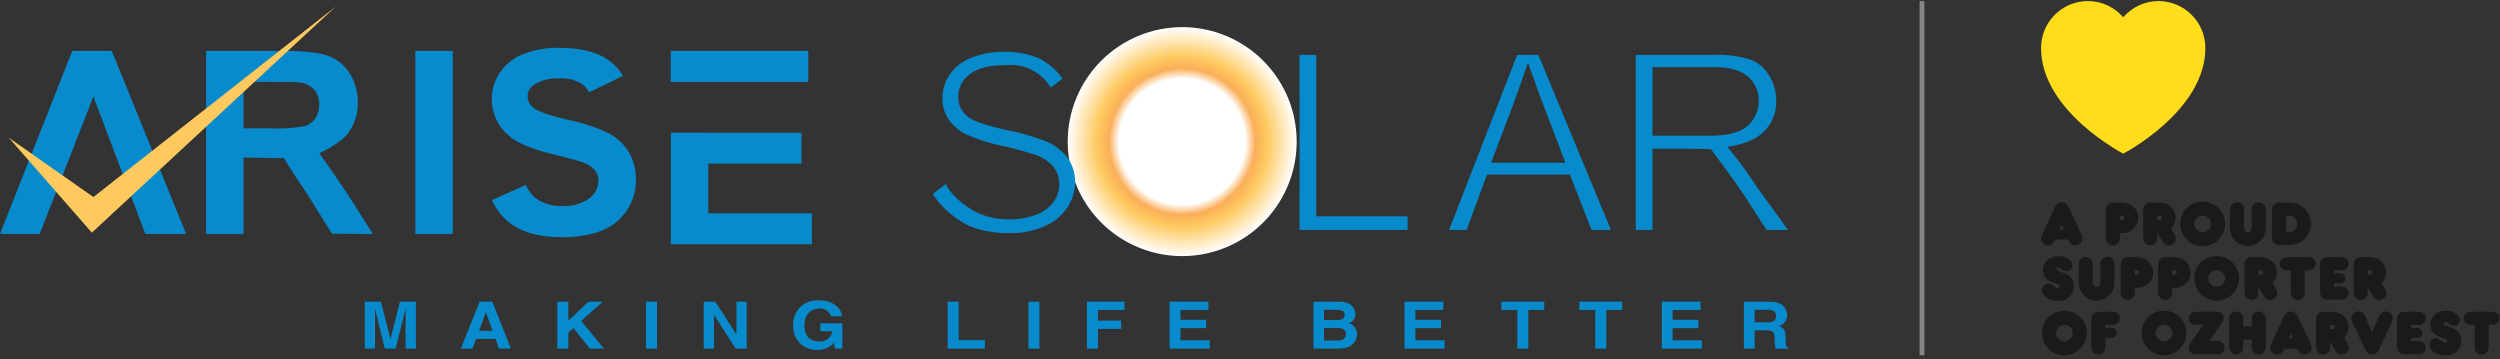 <?xml version="1.0" encoding="UTF-8"?>
<svg xmlns="http://www.w3.org/2000/svg" width="494" height="71" viewBox="0 0 494 71" fill="none">
  <rect x="0" y="0" width="494" height="71" fill="#333333" stroke="none"/>
  <g clip-path="url(#clip0_1119_14845)">
    <path fill-rule="evenodd" clip-rule="evenodd" d="M210.98 27.985C210.981 32.459 212.308 36.832 214.793 40.552C217.279 44.272 220.812 47.171 224.946 48.883C229.079 50.595 233.627 51.043 238.015 50.17C242.403 49.297 246.434 47.142 249.598 43.979C252.761 40.815 254.915 36.784 255.788 32.396C256.661 28.008 256.213 23.46 254.501 19.326C252.789 15.193 249.889 11.66 246.169 9.175C242.449 6.689 238.076 5.362 233.602 5.362C227.603 5.365 221.851 7.75 217.609 11.992C213.367 16.233 210.983 21.986 210.98 27.985Z" fill="url(#paint0_radial_1119_14845)"></path>
    <path d="M36.776 46.227H28.724L18.452 19.072L7.85 46.227H0L14.272 10.066H22.095L36.776 46.227Z" fill="#078BCC"></path>
    <path d="M48.127 25.358H53.602C55.829 25.469 58.061 25.32 60.254 24.915C61.096 24.648 61.825 24.11 62.328 23.385C62.852 22.579 63.114 21.631 63.078 20.67C63.128 19.599 62.776 18.548 62.091 17.724C61.358 16.937 60.37 16.434 59.303 16.304C58.704 16.222 56.904 16.181 53.904 16.183H48.127V25.358ZM40.725 46.229V10.065H56.302C60.219 10.065 63.065 10.39 64.839 11.04C66.609 11.684 68.11 12.904 69.103 14.505C70.18 16.207 70.735 18.188 70.7 20.203C70.789 22.673 69.921 25.083 68.275 26.928C66.736 28.312 64.983 29.44 63.085 30.268C63.085 30.268 67.437 36.356 69.203 39.175L73.677 46.23L65.608 46.182L60.563 38.126C58.667 35.316 57.265 33.216 56.102 31.254L48.127 31.133V46.23L40.725 46.229Z" fill="#078BCC"></path>
    <path d="M89.472 10.065H82.072V46.226H89.472V10.065Z" fill="#078BCC"></path>
    <path d="M256.795 45.441H278.141V42.747H260.092V10.852H256.798L256.795 45.441Z" fill="#078BCC"></path>
    <path d="M294.638 32.162L299.068 20.485C299.667 18.882 301.154 14.632 301.942 12.367C304.064 18.414 304.138 18.587 305.094 21.076L309.326 32.16L294.638 32.162ZM303.976 10.851H299.796L286.332 45.44H289.797L293.828 34.488H310.217L314.495 45.44H318.328L303.976 10.851Z" fill="#078BCC"></path>
    <path d="M337.728 26.811H326.528V13.273H338.904C341.799 13.273 343.975 13.896 345.375 15.119C346.069 15.71 346.623 16.449 346.996 17.281C347.369 18.114 347.551 19.019 347.53 19.93C347.535 21.238 347.151 22.518 346.427 23.607C345.652 24.769 344.515 25.641 343.193 26.088C341.424 26.629 339.578 26.874 337.729 26.81M349.076 45.442H353.314L347.44 37.358C346.218 35.5 345.165 33.964 343.836 32.163C343.357 31.514 341.326 28.997 341.326 28.997C344.645 28.548 347.12 27.5 348.675 25.876C349.436 25.089 350.032 24.158 350.427 23.137C350.823 22.116 351.01 21.027 350.978 19.933C350.992 18.156 350.505 16.411 349.573 14.898C348.73 13.471 347.428 12.371 345.88 11.777C343.558 11.063 341.131 10.751 338.704 10.854H323.226V45.443H326.527V29.385H332.928C334.246 29.385 338.087 29.467 338.087 29.467C338.087 29.467 343.03 36.096 344.453 38.274L349.076 45.442Z" fill="#078BCC"></path>
    <path d="M124.189 29.936C123.197 28.366 121.797 27.095 120.139 26.259C117.588 25.084 114.908 24.21 112.154 23.657C108.556 22.821 106.289 22.015 105.355 21.239C105.015 20.982 104.739 20.651 104.549 20.27C104.358 19.889 104.258 19.469 104.257 19.043C104.247 18.6 104.349 18.162 104.555 17.77C104.76 17.377 105.062 17.044 105.431 16.799C106.936 15.844 108.703 15.385 110.482 15.487C112.136 15.367 113.782 15.797 115.166 16.71C115.684 17.129 116.107 17.653 116.408 18.248L123.107 14.983C122.531 14.019 121.799 13.157 120.941 12.432C118.616 10.443 115.153 9.448 110.553 9.447C108.089 9.383 105.637 9.811 103.34 10.705C101.48 11.436 99.884 12.713 98.763 14.368C97.73 15.893 97.177 17.693 97.177 19.535C97.165 20.923 97.461 22.296 98.045 23.555C98.628 24.815 99.485 25.928 100.552 26.816C102.149 28.227 104.932 29.418 108.901 30.388C111.985 31.147 113.961 31.674 114.828 31.968C115.834 32.253 116.75 32.792 117.489 33.532C118.001 34.142 118.272 34.919 118.25 35.716C118.239 36.398 118.07 37.069 117.756 37.675C117.441 38.282 116.99 38.807 116.439 39.209C114.869 40.316 112.965 40.845 111.049 40.706C109.118 40.809 107.214 40.214 105.685 39.029C104.91 38.341 104.299 37.488 103.895 36.534L97.208 39.539C97.919 41.138 98.976 42.559 100.302 43.701C102.785 45.818 106.345 46.874 110.981 46.87C113.701 46.95 116.41 46.503 118.959 45.553C120.931 44.766 122.624 43.408 123.817 41.652C125.011 39.895 125.652 37.822 125.658 35.699C125.728 33.679 125.22 31.68 124.194 29.939" fill="#078BCC"></path>
    <path fill-rule="evenodd" clip-rule="evenodd" d="M159.715 10.065V16.184H132.54V10.065H159.715Z" fill="#078BCC"></path>
    <path d="M139.958 42.169V32.329H158.36V26.234H139.958V26.217H132.559V48.262H160.435V42.169H139.958Z" fill="#078BCC"></path>
    <path d="M211.05 31.321C209.922 29.799 208.398 28.617 206.644 27.903C204.061 26.925 201.399 26.17 198.687 25.648C194.522 24.72 192.083 23.844 191.025 22.893C190.482 22.424 190.05 21.841 189.759 21.185C189.467 20.53 189.325 19.818 189.341 19.1C189.346 18.228 189.558 17.37 189.959 16.596C190.361 15.822 190.94 15.154 191.649 14.647C193.146 13.462 195.402 12.889 198.543 12.889C200.322 12.666 202.128 12.964 203.741 13.749C205.354 14.534 206.703 15.771 207.625 17.309L209.957 15.542C208.743 13.817 207.12 12.421 205.233 11.479C203.039 10.617 200.696 10.196 198.339 10.241C196.139 10.212 193.955 10.612 191.908 11.417C190.186 12.067 188.703 13.227 187.658 14.742C186.719 16.122 186.216 17.752 186.214 19.421C186.198 20.863 186.601 22.279 187.375 23.496C188.289 24.827 189.537 25.894 190.993 26.59C193.207 27.568 195.52 28.303 197.893 28.78C200.131 29.265 202.343 29.865 204.519 30.576C205.922 31.024 207.176 31.846 208.145 32.955C208.923 33.94 209.338 35.164 209.319 36.42C209.318 37.703 208.9 38.952 208.128 39.978C207.223 41.132 206.004 42.002 204.618 42.481C202.96 43.081 201.206 43.373 199.442 43.344C197.408 43.373 195.39 42.986 193.511 42.208C191.714 41.44 188.496 39.207 187.26 37.032C187.133 36.812 186.991 36.594 186.86 36.366L184.317 38.344C184.368 38.426 184.411 38.508 184.462 38.59C186.287 41.204 188.752 43.306 191.621 44.696C194.185 45.68 196.92 46.143 199.665 46.059C201.982 46.097 204.28 45.636 206.404 44.708C208.225 43.939 209.785 42.659 210.895 41.023C211.894 39.544 212.432 37.801 212.439 36.017C212.469 34.347 211.984 32.71 211.051 31.326" fill="#078BCC"></path>
    <path d="M66.341 1.29L18.455 38.935L1.731 27.21L18.15 45.974L66.341 1.293V1.29Z" fill="#FEC95E"></path>
    <path d="M82.18 68.885H80.147V61.133H80.118L78.174 68.885H76.04L74.138 61.133H74.11V68.885H72.078V59.612H75.255L77.143 66.921H77.171L79.03 59.614H82.178L82.18 68.885Z" fill="#078BCC"></path>
    <path d="M94.668 65.373H97.323L96.026 61.704H95.998L94.668 65.373ZM93.359 68.885H91.064L94.779 59.612H97.288L100.96 68.885H98.595L97.926 66.972H94.08L93.359 68.885Z" fill="#078BCC"></path>
    <path d="M112.299 68.885H110.123V59.612H112.299V63.382L116.275 59.612H119.092L114.839 63.411L119.337 68.885H116.536L113.316 64.816L112.3 65.747L112.299 68.885Z" fill="#078BCC"></path>
    <path d="M129.823 59.614H127.647V68.887H129.823V59.614Z" fill="#078BCC"></path>
    <path d="M145.521 59.614H147.551V68.886H145.372L141.12 62.271H141.092V68.886H139.06V59.614H141.355L145.489 66.071H145.521V59.614Z" fill="#078BCC"></path>
    <path d="M162.099 63.889H166.446V68.886H164.999L164.778 67.723C164.382 68.194 163.882 68.565 163.318 68.81C162.754 69.054 162.141 69.164 161.527 69.132C160.884 69.166 160.24 69.064 159.639 68.831C159.038 68.599 158.493 68.241 158.04 67.782C157.588 67.324 157.237 66.774 157.013 66.17C156.788 65.566 156.694 64.921 156.737 64.278C156.703 63.611 156.812 62.945 157.056 62.324C157.3 61.702 157.675 61.14 158.154 60.675C158.633 60.21 159.205 59.852 159.834 59.627C160.462 59.401 161.131 59.311 161.797 59.365H161.828C165.022 59.365 166.284 61.213 166.4 62.492H164.221C164.065 62.021 163.756 61.616 163.344 61.341C162.931 61.066 162.439 60.935 161.945 60.971C160.393 60.971 158.956 61.924 158.956 64.3C158.956 66.834 160.508 67.494 161.989 67.494C162.583 67.505 163.161 67.306 163.623 66.933C164.085 66.56 164.4 66.036 164.515 65.454H162.09L162.099 63.889Z" fill="#078BCC"></path>
    <path d="M189.434 67.209H194.615V68.884H187.258V59.611H189.434V67.209Z" fill="#078BCC"></path>
    <path d="M205.39 59.614H203.214V68.887H205.39V59.614Z" fill="#078BCC"></path>
    <path d="M216.96 68.885H214.784V59.612H222.2V61.249H216.96V63.345H221.546V64.987H216.96V68.885Z" fill="#078BCC"></path>
    <path d="M238.777 61.251H233.249V63.196H238.332V64.838H233.249V67.243H239.026V68.885H231.115V59.612H238.777V61.251Z" fill="#078BCC"></path>
    <path d="M261.623 67.29H264.29C265.354 67.29 265.961 66.878 265.961 65.936C265.961 65.118 265.179 64.81 264.395 64.81H261.623V67.29ZM261.623 63.244H264.174C265.036 63.244 265.712 62.951 265.712 62.214C265.712 61.453 265.105 61.216 264.121 61.216H261.626L261.623 63.244ZM259.535 59.618H264.6C267.151 59.618 267.806 61.037 267.806 61.995C267.833 62.407 267.723 62.818 267.492 63.161C267.26 63.504 266.922 63.761 266.529 63.891C267.017 64.018 267.446 64.312 267.741 64.723C268.035 65.133 268.176 65.634 268.14 66.138C268.135 66.502 268.053 66.862 267.898 67.192C267.743 67.522 267.519 67.815 267.241 68.051C266.642 68.568 266.078 68.889 263.948 68.889H259.539L259.535 59.618Z" fill="#078BCC"></path>
    <path d="M285.194 61.251H279.669V63.196H284.745V64.838H279.669V67.243H285.445V68.885H277.533V59.612H285.194V61.251Z" fill="#078BCC"></path>
    <path d="M301.996 68.885H299.819V61.249H296.668V59.612H305.152V61.249H302L301.996 68.885Z" fill="#078BCC"></path>
    <path d="M317.401 68.885H315.225V61.249H312.076V59.612H320.548V61.249H317.401V68.885Z" fill="#078BCC"></path>
    <path d="M336.034 61.251H330.506V63.196H335.588V64.838H330.506V67.243H336.282V68.885H328.372V59.612H336.033L336.034 61.251Z" fill="#078BCC"></path>
    <path d="M349.28 63.695C350.409 63.695 350.962 63.348 350.962 62.432C350.962 61.941 350.713 61.215 349.44 61.215H346.723V63.695H349.28ZM344.589 59.618H349.858C352.631 59.618 353.136 61.435 353.136 62.237C353.152 62.732 353.003 63.218 352.712 63.618C352.42 64.018 352.004 64.31 351.528 64.447C352.383 64.782 352.846 65.068 352.846 66.8C352.846 68.155 352.846 68.49 353.314 68.646V68.891H350.905C350.716 68.287 350.636 67.653 350.667 67.021C350.667 65.753 350.585 65.262 348.97 65.262H346.722V68.885H344.589V59.618Z" fill="#078BCC"></path>
  </g>
  <line x1="379.786" y1="0.211" x2="379.786" y2="70.211" stroke="#A8A8A8" stroke-opacity="0.7" stroke-width="0.95"></line>
  <path d="M406.118 47.327C405.766 48.145 405.35 48.485 404.683 48.485C403.916 48.485 403.312 47.881 403.312 47.101C403.312 46.862 403.374 46.61 403.488 46.371L406.118 40.795C406.357 40.279 406.835 39.965 407.389 39.965C407.956 39.965 408.434 40.279 408.686 40.808L411.328 46.446C411.442 46.66 411.492 46.899 411.492 47.113C411.492 47.868 410.863 48.485 410.095 48.485C409.453 48.485 409.076 48.183 408.686 47.327H406.118ZM406.961 45.326H407.817L407.389 44.319L406.961 45.326Z" fill="#1A1A1A"></path>
  <path d="M418.885 46.068V46.886C418.885 47.843 418.331 48.485 417.501 48.485C417.035 48.485 416.594 48.246 416.343 47.855C416.129 47.516 416.104 47.377 416.104 46.534V41.626C416.104 41.022 416.192 40.745 416.481 40.443C416.771 40.153 417.098 40.027 417.614 40.027H418.772C420.118 40.027 420.697 40.178 421.339 40.669C422.082 41.236 422.522 42.129 422.522 43.06C422.522 43.992 422.069 44.885 421.301 45.464C420.735 45.892 420.169 46.068 419.351 46.068H418.885ZM418.885 42.595V43.501C419.552 43.539 419.804 43.413 419.804 43.035C419.804 42.758 419.552 42.595 419.137 42.595C419.086 42.595 418.973 42.595 418.885 42.595Z" fill="#1A1A1A"></path>
  <path d="M429.015 45.187L429.67 46.232C429.846 46.509 429.934 46.836 429.934 47.126C429.934 47.893 429.33 48.485 428.55 48.485C428.059 48.485 427.656 48.258 427.404 47.843L426.259 45.943V47.088C426.259 47.881 425.668 48.485 424.9 48.485C424.484 48.485 424.069 48.296 423.817 47.981C423.591 47.692 423.49 47.327 423.49 46.798V41.626C423.49 41.022 423.616 40.682 423.943 40.392C424.258 40.115 424.535 40.027 425.202 40.027H426.36C427.039 40.027 427.341 40.065 427.706 40.153C429.003 40.518 429.909 41.689 429.909 43.048C429.909 43.853 429.657 44.47 429.015 45.187ZM426.259 42.595V43.501H426.372C426.448 43.501 426.511 43.501 426.561 43.501C426.976 43.514 427.19 43.362 427.19 43.06C427.19 42.758 426.964 42.595 426.548 42.607C426.486 42.607 426.385 42.607 426.259 42.595Z" fill="#1A1A1A"></path>
  <path d="M430.821 44.181C430.821 41.764 432.785 39.826 435.239 39.826C437.693 39.826 439.669 41.789 439.669 44.218C439.669 46.648 437.68 48.636 435.251 48.636C432.785 48.636 430.821 46.66 430.821 44.181ZM433.603 44.218C433.603 45.137 434.345 45.892 435.251 45.892C436.158 45.892 436.9 45.137 436.9 44.231C436.9 43.337 436.158 42.608 435.251 42.608C434.345 42.608 433.603 43.325 433.603 44.218Z" fill="#1A1A1A"></path>
  <path d="M443.427 41.601V44.911C443.427 45.515 443.704 45.88 444.182 45.88C444.66 45.88 444.937 45.528 444.937 44.949V41.601C444.937 40.984 444.987 40.795 445.239 40.493C445.503 40.166 445.894 39.965 446.309 39.965C446.712 39.965 447.14 40.166 447.391 40.468C447.656 40.783 447.719 41.035 447.719 41.79V44.773C447.719 45.905 447.442 46.723 446.838 47.403C446.158 48.183 445.176 48.636 444.182 48.636C443.062 48.636 441.992 48.083 441.325 47.176C440.809 46.471 440.646 45.88 440.646 44.773V41.815C440.646 41.022 440.696 40.821 440.935 40.506C441.199 40.179 441.627 39.965 442.03 39.965C442.407 39.965 442.798 40.141 443.049 40.405C443.326 40.695 443.427 41.009 443.427 41.601Z" fill="#1A1A1A"></path>
  <path d="M450.53 40.027H452.229C453.488 40.027 454.457 40.367 455.275 41.097C456.156 41.877 456.659 43.023 456.659 44.218C456.659 45.376 456.168 46.509 455.313 47.302C454.771 47.805 454.067 48.17 453.337 48.321C452.997 48.384 452.493 48.422 451.915 48.422H450.744C450.09 48.422 449.825 48.371 449.574 48.195C449.259 47.994 449.083 47.767 448.995 47.44C448.944 47.251 448.944 47.113 448.944 46.534V41.915C448.944 41.21 448.944 41.135 449.007 40.946C449.209 40.342 449.725 40.027 450.53 40.027ZM451.713 42.607V45.842C452.67 45.829 452.896 45.791 453.223 45.565C453.639 45.263 453.903 44.747 453.903 44.231C453.903 43.614 453.551 43.048 453.009 42.784C452.745 42.658 452.456 42.607 451.94 42.607C451.902 42.607 451.814 42.607 451.713 42.607Z" fill="#1A1A1A"></path>
  <path d="M406.66 59.423C404.873 59.423 403.501 58.492 403.501 57.296C403.501 56.591 404.055 56.038 404.76 56.038C405.099 56.038 405.389 56.151 405.741 56.44C406.345 56.906 406.421 56.956 406.622 56.956C406.836 56.956 406.975 56.805 406.975 56.591C406.975 56.44 406.912 56.34 406.761 56.239C406.685 56.189 406.647 56.163 406.207 56C405.98 55.924 405.754 55.849 405.527 55.761C404.306 55.333 403.702 54.54 403.702 53.37C403.702 51.733 404.961 50.613 406.786 50.613C408.296 50.613 409.479 51.419 409.479 52.451C409.479 53.118 409.026 53.596 408.397 53.596C408.019 53.596 407.717 53.47 407.251 53.118C406.962 52.879 406.824 52.816 406.673 52.816C406.496 52.816 406.345 52.967 406.345 53.143C406.345 53.395 406.521 53.508 407.176 53.722C407.893 53.936 408.573 54.276 408.963 54.603C409.479 55.031 409.806 55.786 409.806 56.579C409.806 57.334 409.517 58.064 409.013 58.58C408.447 59.146 407.692 59.423 406.66 59.423Z" fill="#1A1A1A"></path>
  <path d="M413.537 52.388V55.698C413.537 56.302 413.814 56.667 414.292 56.667C414.771 56.667 415.047 56.315 415.047 55.736V52.388C415.047 51.771 415.098 51.583 415.35 51.281C415.614 50.953 416.004 50.752 416.419 50.752C416.822 50.752 417.25 50.953 417.502 51.255C417.766 51.57 417.829 51.822 417.829 52.577V55.56C417.829 56.692 417.552 57.51 416.948 58.19C416.268 58.97 415.287 59.423 414.292 59.423C413.172 59.423 412.103 58.87 411.435 57.963C410.919 57.259 410.756 56.667 410.756 55.56V52.602C410.756 51.809 410.806 51.608 411.045 51.293C411.31 50.966 411.738 50.752 412.14 50.752C412.518 50.752 412.908 50.928 413.16 51.192C413.437 51.482 413.537 51.797 413.537 52.388Z" fill="#1A1A1A"></path>
  <path d="M421.835 56.855V57.673C421.835 58.63 421.281 59.272 420.451 59.272C419.985 59.272 419.545 59.033 419.293 58.643C419.079 58.303 419.054 58.164 419.054 57.321V52.413C419.054 51.809 419.142 51.532 419.431 51.23C419.721 50.94 420.048 50.815 420.564 50.815H421.722C423.068 50.815 423.647 50.965 424.289 51.456C425.032 52.023 425.472 52.916 425.472 53.847C425.472 54.779 425.019 55.672 424.252 56.251C423.685 56.679 423.119 56.855 422.301 56.855H421.835ZM421.835 53.382V54.288C422.502 54.326 422.754 54.2 422.754 53.822C422.754 53.545 422.502 53.382 422.087 53.382C422.036 53.382 421.923 53.382 421.835 53.382Z" fill="#1A1A1A"></path>
  <path d="M429.222 56.855V57.673C429.222 58.63 428.668 59.272 427.837 59.272C427.372 59.272 426.931 59.033 426.68 58.643C426.466 58.303 426.44 58.164 426.44 57.321V52.413C426.44 51.809 426.529 51.532 426.818 51.23C427.107 50.94 427.435 50.815 427.951 50.815H429.109C430.455 50.815 431.034 50.965 431.676 51.456C432.419 52.023 432.859 52.916 432.859 53.847C432.859 54.779 432.406 55.672 431.638 56.251C431.072 56.679 430.506 56.855 429.687 56.855H429.222ZM429.222 53.382V54.288C429.889 54.326 430.141 54.2 430.141 53.822C430.141 53.545 429.889 53.382 429.474 53.382C429.423 53.382 429.31 53.382 429.222 53.382Z" fill="#1A1A1A"></path>
  <path d="M433.587 54.968C433.587 52.551 435.55 50.613 438.004 50.613C440.459 50.613 442.434 52.577 442.434 55.006C442.434 57.435 440.446 59.423 438.017 59.423C435.55 59.423 433.587 57.447 433.587 54.968ZM436.368 55.006C436.368 55.924 437.111 56.679 438.017 56.679C438.923 56.679 439.666 55.924 439.666 55.018C439.666 54.125 438.923 53.395 438.017 53.395C437.111 53.395 436.368 54.112 436.368 55.006Z" fill="#1A1A1A"></path>
  <path d="M449.024 55.974L449.679 57.019C449.855 57.296 449.943 57.623 449.943 57.913C449.943 58.68 449.339 59.272 448.558 59.272C448.068 59.272 447.665 59.045 447.413 58.63L446.268 56.73V57.875C446.268 58.668 445.676 59.272 444.909 59.272C444.493 59.272 444.078 59.083 443.826 58.769C443.6 58.479 443.499 58.114 443.499 57.585V52.413C443.499 51.809 443.625 51.469 443.952 51.179C444.267 50.903 444.544 50.815 445.211 50.815H446.369C447.048 50.815 447.35 50.852 447.715 50.94C449.012 51.305 449.918 52.476 449.918 53.835C449.918 54.64 449.666 55.257 449.024 55.974ZM446.268 53.382V54.288H446.381C446.457 54.288 446.52 54.288 446.57 54.288C446.985 54.301 447.199 54.15 447.199 53.847C447.199 53.545 446.973 53.382 446.557 53.395C446.494 53.395 446.394 53.395 446.268 53.382Z" fill="#1A1A1A"></path>
  <path d="M452.661 53.395H451.918C451.44 53.395 451.125 53.281 450.874 53.029C450.622 52.765 450.483 52.451 450.483 52.111C450.483 51.633 450.798 51.129 451.201 50.953C451.49 50.827 451.604 50.815 452.698 50.815H455.492C456.273 50.815 456.273 50.815 456.436 50.84C457.103 50.928 457.569 51.444 457.569 52.098C457.569 52.463 457.393 52.841 457.116 53.092C456.902 53.294 456.55 53.395 456.046 53.395H455.429V57.573C455.429 58.076 455.367 58.353 455.19 58.643C454.939 59.045 454.523 59.272 454.045 59.272C453.579 59.272 453.164 59.058 452.9 58.693C452.711 58.404 452.661 58.164 452.661 57.598V53.395Z" fill="#1A1A1A"></path>
  <path d="M461.2 56.616H462.472C463.076 56.616 463.34 56.692 463.629 56.931C463.919 57.183 464.083 57.535 464.083 57.913C464.083 58.303 463.906 58.68 463.629 58.919C463.353 59.146 463.113 59.209 462.484 59.209H460.332C459.69 59.209 459.514 59.184 459.275 59.096C458.847 58.919 458.57 58.58 458.482 58.089C458.444 57.913 458.432 57.837 458.432 57.258V52.702C458.432 51.998 458.444 51.909 458.557 51.645C458.671 51.331 458.935 51.079 459.225 50.953C459.539 50.827 459.602 50.815 460.42 50.815H462.081C462.874 50.815 462.95 50.827 463.139 50.877C463.718 51.028 464.095 51.507 464.095 52.086C464.095 52.488 463.931 52.866 463.642 53.105C463.39 53.319 463.101 53.407 462.585 53.407H461.2V53.986H462.295C462.975 53.986 463.415 54.389 463.415 54.98C463.415 55.295 463.277 55.584 463.051 55.773C462.837 55.937 462.635 55.987 462.195 55.987H461.2V56.616Z" fill="#1A1A1A"></path>
  <path d="M470.594 55.974L471.249 57.019C471.425 57.296 471.513 57.623 471.513 57.913C471.513 58.68 470.909 59.272 470.129 59.272C469.638 59.272 469.235 59.045 468.983 58.63L467.838 56.73V57.875C467.838 58.668 467.247 59.272 466.479 59.272C466.064 59.272 465.648 59.083 465.397 58.769C465.17 58.479 465.069 58.114 465.069 57.585V52.413C465.069 51.809 465.195 51.469 465.522 51.179C465.837 50.903 466.114 50.815 466.781 50.815H467.939C468.618 50.815 468.92 50.852 469.285 50.94C470.582 51.305 471.488 52.476 471.488 53.835C471.488 54.64 471.236 55.257 470.594 55.974ZM467.838 53.382V54.288H467.951C468.027 54.288 468.09 54.288 468.14 54.288C468.555 54.301 468.769 54.15 468.769 53.847C468.769 53.545 468.543 53.382 468.128 53.395C468.065 53.395 467.964 53.395 467.838 53.382Z" fill="#1A1A1A"></path>
  <path d="M403.501 65.756C403.501 63.34 405.464 61.401 407.918 61.401C410.373 61.401 412.349 63.365 412.349 65.794C412.349 68.223 410.36 70.211 407.931 70.211C405.464 70.211 403.501 68.235 403.501 65.756ZM406.282 65.794C406.282 66.712 407.025 67.468 407.931 67.468C408.837 67.468 409.58 66.712 409.58 65.806C409.58 64.913 408.837 64.183 407.931 64.183C407.025 64.183 406.282 64.9 406.282 65.794Z" fill="#1A1A1A"></path>
  <path d="M416.005 66.788V68.109C416.005 68.927 415.98 69.091 415.779 69.418C415.539 69.808 415.099 70.06 414.621 70.06C414.105 70.06 413.626 69.77 413.413 69.343C413.261 69.028 413.236 68.864 413.236 68.097V63.251C413.236 62.509 413.4 62.131 413.84 61.842C414.004 61.728 414.256 61.653 414.507 61.628C414.621 61.615 414.872 61.602 415.237 61.602H416.899C417.805 61.602 417.981 61.628 418.296 61.816C418.661 62.03 418.887 62.433 418.887 62.874C418.887 63.251 418.711 63.654 418.447 63.893C418.182 64.12 417.906 64.195 417.402 64.195H416.005V64.774H416.861C417.339 64.774 417.541 64.812 417.755 64.938C418.044 65.114 418.22 65.416 418.22 65.768C418.22 66.423 417.792 66.788 416.999 66.788H416.005Z" fill="#1A1A1A"></path>
  <path d="M423.189 65.756C423.189 63.34 425.153 61.401 427.607 61.401C430.061 61.401 432.037 63.365 432.037 65.794C432.037 68.223 430.049 70.211 427.62 70.211C425.153 70.211 423.189 68.235 423.189 65.756ZM425.971 65.794C425.971 66.712 426.713 67.468 427.62 67.468C428.526 67.468 429.268 66.712 429.268 65.806C429.268 64.913 428.526 64.183 427.62 64.183C426.713 64.183 425.971 64.9 425.971 65.794Z" fill="#1A1A1A"></path>
  <path d="M435.373 64.17H433.876C433.058 64.17 432.504 63.654 432.504 62.899C432.504 62.509 432.655 62.169 432.932 61.93C433.209 61.703 433.511 61.602 434.002 61.602H437.702C438.318 61.602 438.583 61.666 438.872 61.867C439.212 62.093 439.413 62.483 439.413 62.886C439.413 63.214 439.338 63.402 439.011 63.855L436.531 67.392H437.916C438.495 67.392 438.771 67.455 439.061 67.669C439.388 67.908 439.577 68.273 439.577 68.701C439.577 69.103 439.388 69.494 439.099 69.72C438.822 69.934 438.57 69.997 437.966 69.997H433.888C433.083 69.997 432.504 69.456 432.504 68.688C432.504 68.411 432.605 68.134 432.768 67.883L435.373 64.17Z" fill="#1A1A1A"></path>
  <path d="M443.27 67.09V68.273C443.257 68.966 443.219 69.142 443.031 69.444C442.779 69.834 442.351 70.06 441.885 70.06C441.407 70.06 440.979 69.834 440.727 69.444C440.539 69.142 440.488 68.903 440.488 68.273V63.214C440.488 62.622 440.551 62.371 440.778 62.081C441.042 61.741 441.445 61.54 441.873 61.54C442.301 61.54 442.741 61.754 442.993 62.081C443.219 62.383 443.27 62.559 443.27 63.277V64.46H444.956V63.315C444.956 62.648 445.006 62.396 445.246 62.081C445.497 61.741 445.887 61.54 446.315 61.54C446.743 61.54 447.171 61.741 447.423 62.069C447.637 62.346 447.725 62.673 447.725 63.214V68.298C447.725 68.877 447.675 69.104 447.498 69.393C447.247 69.809 446.806 70.06 446.328 70.06C445.887 70.06 445.472 69.859 445.22 69.507C445.006 69.205 444.956 68.966 444.956 68.298V67.09H443.27Z" fill="#1A1A1A"></path>
  <path d="M451.409 68.903C451.057 69.721 450.641 70.06 449.974 70.06C449.207 70.06 448.603 69.456 448.603 68.676C448.603 68.437 448.665 68.185 448.779 67.946L451.409 62.371C451.648 61.855 452.126 61.54 452.68 61.54C453.247 61.54 453.725 61.855 453.977 62.383L456.619 68.022C456.733 68.236 456.783 68.475 456.783 68.689C456.783 69.444 456.154 70.06 455.386 70.06C454.744 70.06 454.367 69.758 453.977 68.903H451.409ZM452.252 66.901H453.108L452.68 65.895L452.252 66.901Z" fill="#1A1A1A"></path>
  <path d="M463.183 66.763L463.838 67.807C464.014 68.084 464.102 68.411 464.102 68.701C464.102 69.468 463.498 70.06 462.718 70.06C462.227 70.06 461.824 69.833 461.572 69.418L460.427 67.518V68.663C460.427 69.456 459.835 70.06 459.068 70.06C458.652 70.06 458.237 69.871 457.985 69.556C457.759 69.267 457.658 68.902 457.658 68.374V63.201C457.658 62.597 457.784 62.257 458.111 61.968C458.426 61.691 458.703 61.602 459.37 61.602H460.528C461.207 61.602 461.509 61.64 461.874 61.728C463.171 62.093 464.077 63.264 464.077 64.623C464.077 65.428 463.825 66.045 463.183 66.763ZM460.427 64.17V65.076H460.54C460.616 65.076 460.679 65.076 460.729 65.076C461.144 65.089 461.358 64.938 461.358 64.636C461.358 64.334 461.132 64.17 460.716 64.183C460.654 64.183 460.553 64.183 460.427 64.17Z" fill="#1A1A1A"></path>
  <path d="M468.719 65.681L470.154 62.396C470.368 61.88 470.884 61.54 471.438 61.54C472.205 61.54 472.822 62.144 472.822 62.899C472.822 63.126 472.772 63.352 472.671 63.554L470.066 69.129C469.776 69.746 469.323 70.06 468.719 70.06C468.14 70.06 467.662 69.746 467.41 69.205L464.83 63.642C464.692 63.352 464.629 63.101 464.629 62.887C464.629 62.157 465.271 61.54 466.038 61.54C466.643 61.54 467.121 61.892 467.385 62.534L468.719 65.681Z" fill="#1A1A1A"></path>
  <path d="M476.429 67.404H477.7C478.304 67.404 478.568 67.48 478.858 67.719C479.147 67.971 479.311 68.323 479.311 68.701C479.311 69.091 479.135 69.468 478.858 69.708C478.581 69.934 478.342 69.997 477.713 69.997H475.561C474.919 69.997 474.743 69.972 474.503 69.884C474.075 69.708 473.799 69.368 473.71 68.877C473.673 68.701 473.66 68.625 473.66 68.046V63.49C473.66 62.786 473.673 62.697 473.786 62.433C473.899 62.118 474.164 61.867 474.453 61.741C474.768 61.615 474.831 61.602 475.649 61.602H477.31C478.103 61.602 478.178 61.615 478.367 61.666C478.946 61.816 479.324 62.295 479.324 62.874C479.324 63.276 479.16 63.654 478.871 63.893C478.619 64.107 478.329 64.195 477.813 64.195H476.429V64.774H477.524C478.204 64.774 478.644 65.177 478.644 65.768C478.644 66.083 478.506 66.372 478.279 66.561C478.065 66.725 477.864 66.775 477.423 66.775H476.429V67.404Z" fill="#1A1A1A"></path>
  <path d="M483.217 70.211C481.429 70.211 480.058 69.28 480.058 68.084C480.058 67.379 480.611 66.826 481.316 66.826C481.656 66.826 481.945 66.939 482.298 67.228C482.902 67.694 482.977 67.744 483.179 67.744C483.393 67.744 483.531 67.593 483.531 67.379C483.531 67.228 483.468 67.128 483.317 67.027C483.242 66.977 483.204 66.952 482.763 66.788C482.537 66.712 482.31 66.637 482.084 66.549C480.863 66.121 480.259 65.328 480.259 64.158C480.259 62.522 481.518 61.401 483.342 61.401C484.853 61.401 486.036 62.207 486.036 63.239C486.036 63.906 485.583 64.384 484.953 64.384C484.576 64.384 484.274 64.258 483.808 63.906C483.519 63.667 483.38 63.604 483.229 63.604C483.053 63.604 482.902 63.755 482.902 63.931C482.902 64.183 483.078 64.296 483.733 64.51C484.45 64.724 485.13 65.064 485.52 65.391C486.036 65.819 486.363 66.574 486.363 67.367C486.363 68.122 486.073 68.852 485.57 69.368C485.004 69.934 484.249 70.211 483.217 70.211Z" fill="#1A1A1A"></path>
  <path d="M488.99 64.183H488.247C487.769 64.183 487.454 64.069 487.203 63.818C486.951 63.553 486.812 63.239 486.812 62.899C486.812 62.421 487.127 61.917 487.53 61.741C487.819 61.615 487.933 61.602 489.028 61.602H491.822C492.602 61.602 492.602 61.602 492.765 61.628C493.432 61.716 493.898 62.232 493.898 62.886C493.898 63.251 493.722 63.629 493.445 63.88C493.231 64.082 492.879 64.183 492.375 64.183H491.759V68.361C491.759 68.864 491.696 69.141 491.519 69.431C491.268 69.833 490.852 70.06 490.374 70.06C489.909 70.06 489.493 69.846 489.229 69.481C489.04 69.192 488.99 68.952 488.99 68.386V64.183Z" fill="#1A1A1A"></path>
  <path d="M403.312 9.486C403.312 21.973 419.546 30.358 419.546 30.358C419.546 30.358 435.781 21.973 435.781 9.486C435.781 4.361 431.631 0.211 426.506 0.211C423.718 0.211 421.247 1.467 419.546 3.408C417.845 1.46 415.375 0.211 412.586 0.211C407.462 0.204 403.312 4.361 403.312 9.486Z" fill="#FFDD1A"></path>
  <defs>
    <radialGradient id="paint0_radial_1119_14845" cx="0" cy="0" r="1" gradientUnits="userSpaceOnUse" gradientTransform="translate(233.602 27.983) scale(22.621 22.621)">
      <stop stop-color="white"></stop>
      <stop offset="0.55" stop-color="white"></stop>
      <stop offset="0.64" stop-color="#FAAE59"></stop>
      <stop offset="0.74" stop-color="#FEC95E"></stop>
      <stop offset="1" stop-color="white"></stop>
    </radialGradient>
    <clipPath id="clip0_1119_14845">
      <rect width="355.311" height="67.843" fill="white" transform="translate(0 1.29)"></rect>
    </clipPath>
  </defs>
</svg>
